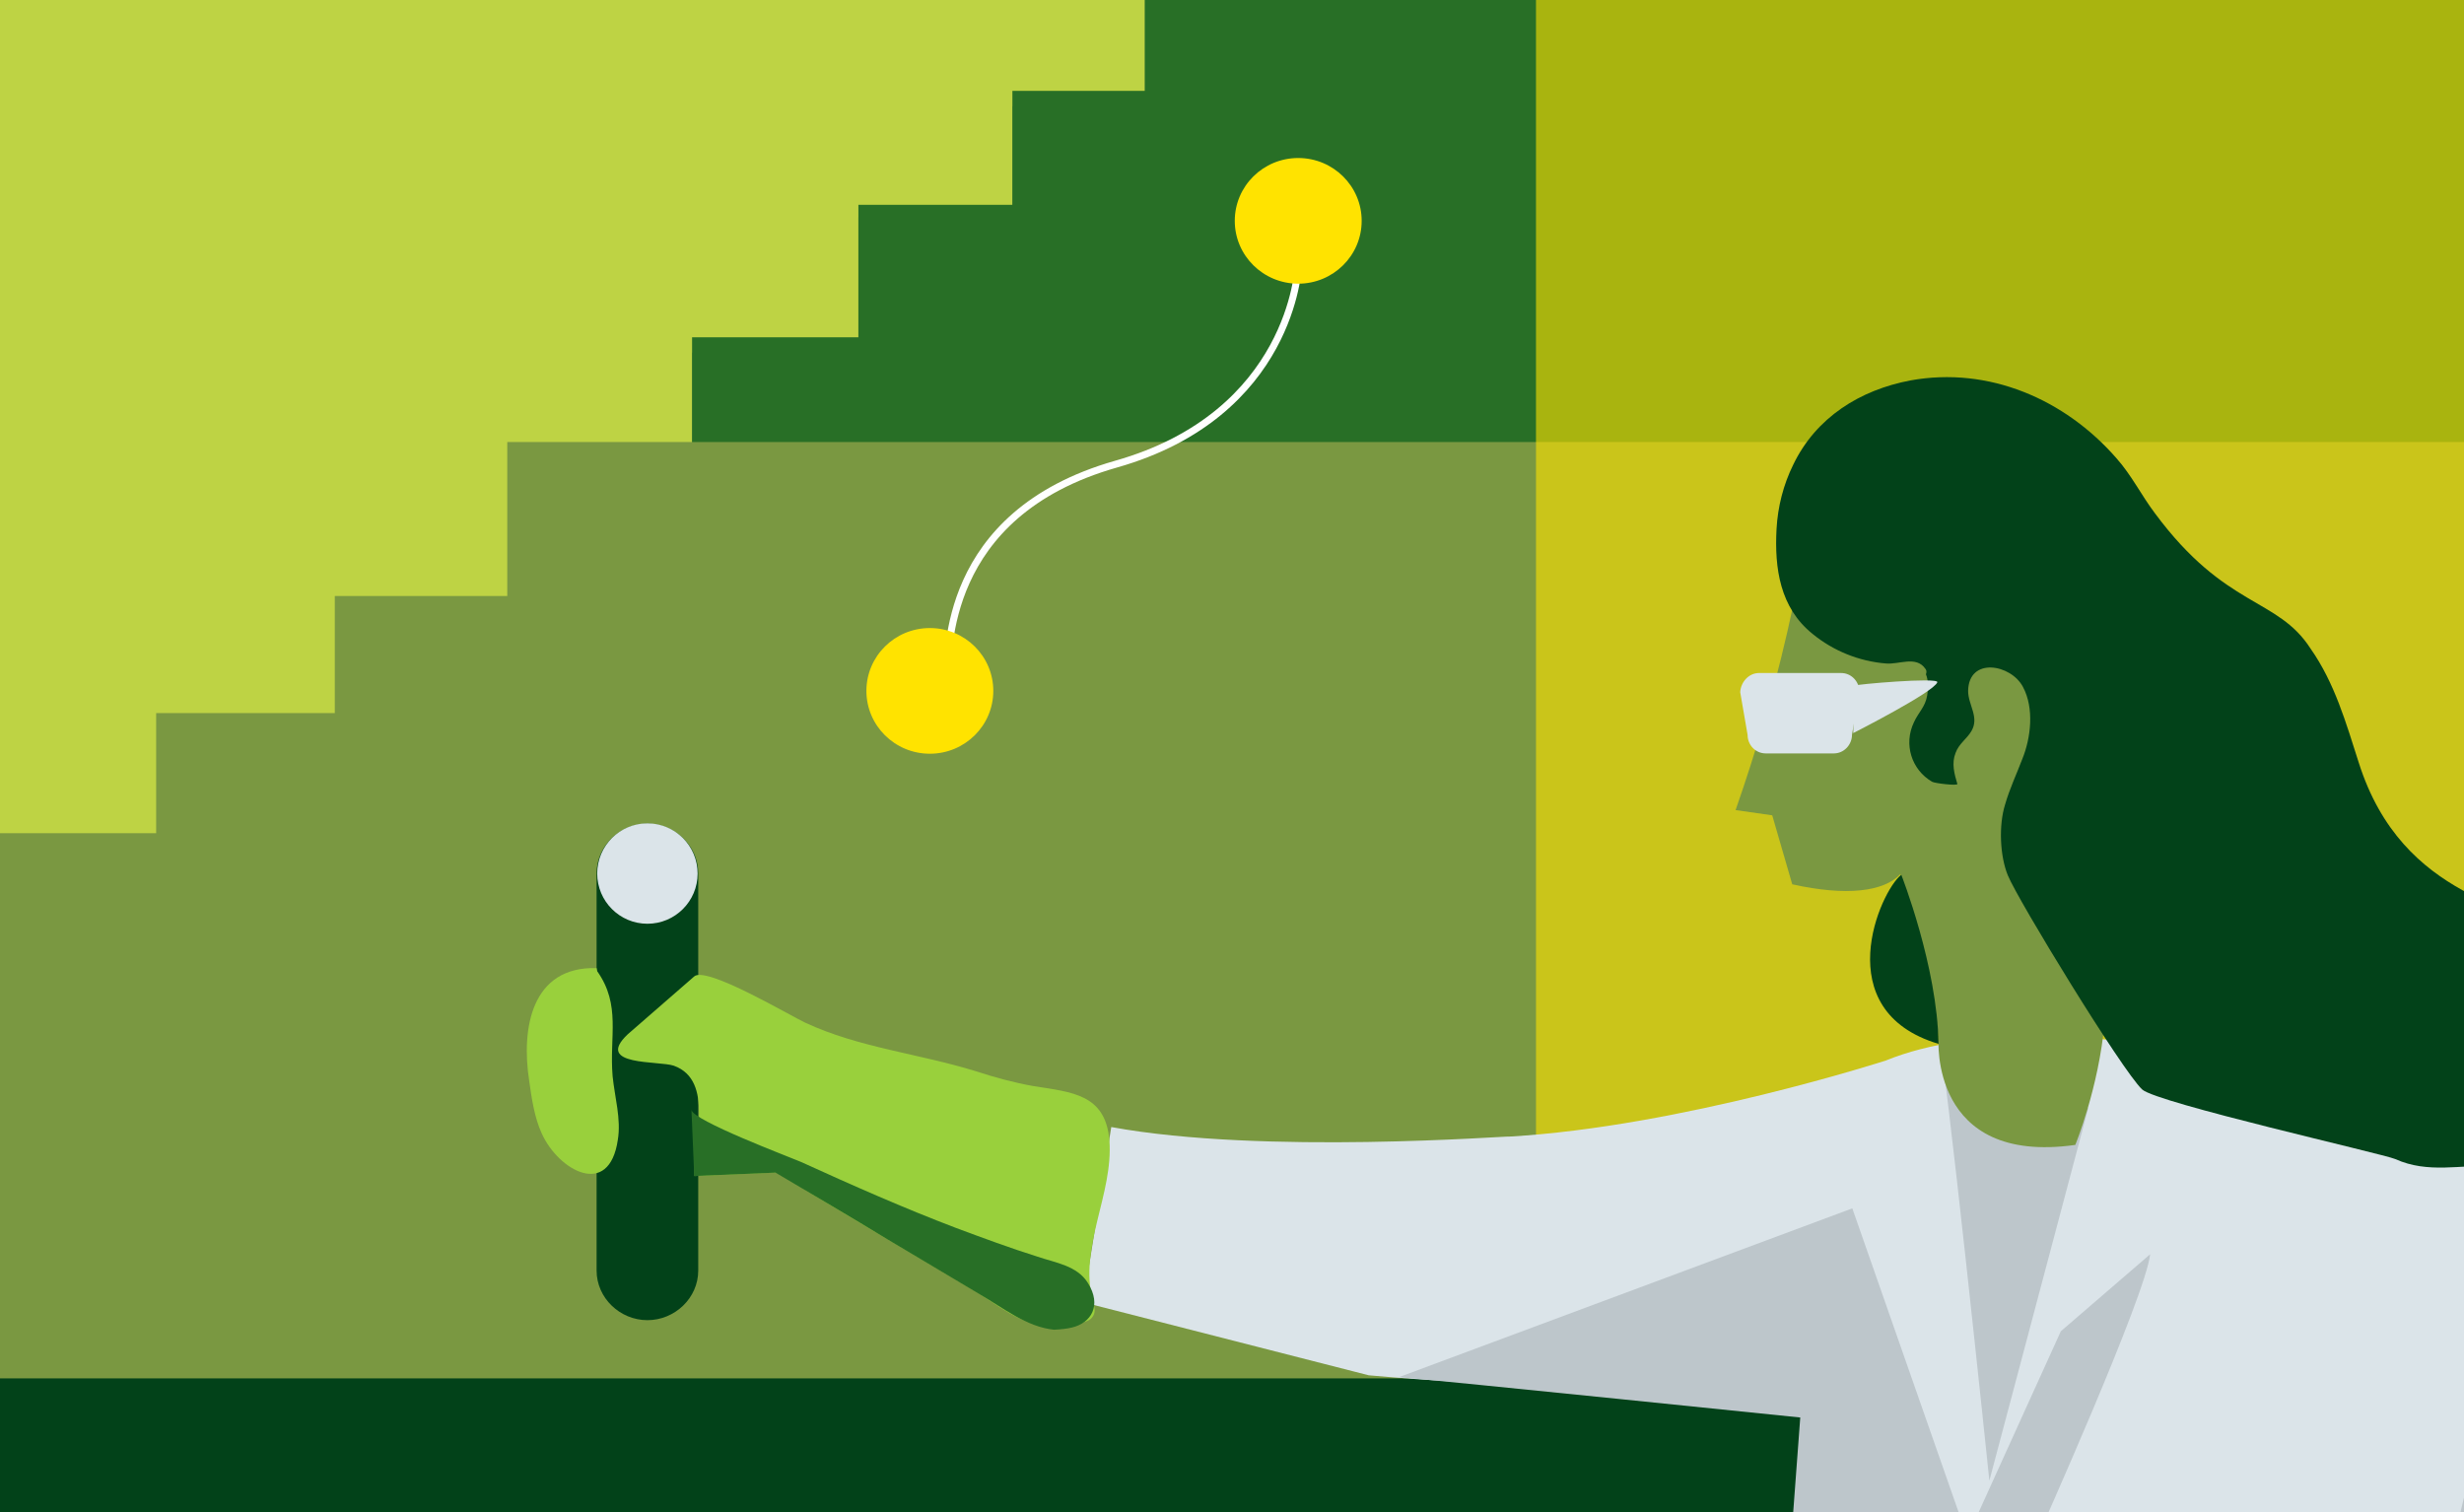 <?xml version="1.0" encoding="UTF-8"?> <!-- Generator: Adobe Illustrator 16.0.0, SVG Export Plug-In . SVG Version: 6.00 Build 0) --> <svg xmlns="http://www.w3.org/2000/svg" xmlns:xlink="http://www.w3.org/1999/xlink" version="1.1" id="Layer_1" x="0px" y="0px" width="800px" height="491px" viewBox="-2073.7 178.5 800 491" style="enable-background:new -2073.7 178.5 800 491;" xml:space="preserve"> <style type="text/css"> <![CDATA[ .st0{clip-path:url(#SVGID_87_);fill:#616DB3;} .st1{clip-path:url(#SVGID_283_);fill:none;stroke:#163D64;stroke-width:2.242;} .st2{clip-path:url(#SVGID_251_);fill:#AEF0FF;} .st3{clip-path:url(#SVGID_203_);fill:none;stroke:#E3505A;stroke-miterlimit:10;} .st4{clip-path:url(#SVGID_147_);fill:#ED843E;} .st5{clip-path:url(#SVGID_285_);fill:none;stroke:#163D64;stroke-width:2.242;} .st6{clip-path:url(#SVGID_49_);fill:#818AC2;} .st7{clip-path:url(#SVGID_105_);fill:#4D4F80;} .st8{clip-path:url(#SVGID_149_);fill:#E7793D;} .st9{clip-path:url(#SVGID_25_);fill:#BDC6CB;} .st10{clip-path:url(#SVGID_289_);fill:none;stroke:#163D64;} .st11{clip-path:url(#SVGID_135_);fill:#F1C180;} .st12{clip-path:url(#SVGID_193_);fill:#DD314B;} .st13{clip-path:url(#SVGID_115_);fill:#EC9F42;} .st14{clip-path:url(#SVGID_117_);fill:#E3505A;} .st15{clip-path:url(#SVGID_159_);fill:#EC9F42;} .st16{clip-path:url(#SVGID_223_);fill:#00A0E2;stroke:#163D64;stroke-width:6.951;} .st17{clip-path:url(#SVGID_197_);fill:none;stroke:#E3505A;stroke-miterlimit:10;} .st18{clip-path:url(#SVGID_31_);fill:#024219;} .st19{clip-path:url(#SVGID_275_);fill:none;stroke:#163D64;} .st20{fill:#4D4F80;} .st21{fill:#E8AB69;} .st22{clip-path:url(#SVGID_45_);fill:#FFE300;} .st23{clip-path:url(#SVGID_125_);fill:#F1C180;} .st24{clip-path:url(#SVGID_195_);fill:#F0B25A;stroke:#E3505A;stroke-miterlimit:10;} .st25{clip-path:url(#SVGID_97_);fill:none;stroke:#FFFFFF;stroke-width:2.262;stroke-miterlimit:10;} .st26{clip-path:url(#SVGID_227_);fill:#FFFFFF;} .st27{clip-path:url(#SVGID_181_);fill:#E7793D;} .st28{clip-path:url(#SVGID_261_);fill:none;stroke:#163D64;stroke-width:2.242;} .st29{clip-path:url(#SVGID_263_);fill:none;stroke:#163D64;stroke-width:2.242;} .st30{clip-path:url(#SVGID_27_);fill:#BDC6CB;} .st31{clip-path:url(#SVGID_93_);fill:#4D4F80;} .st32{clip-path:url(#SVGID_137_);fill:#F1C180;} .st33{clip-path:url(#SVGID_265_);fill:none;stroke:#163D64;stroke-width:2.242;} .st34{fill:#B8DBE0;} .st35{clip-path:url(#SVGID_191_);fill:#EF7F46;} .st36{clip-path:url(#SVGID_267_);fill:none;stroke:#163D64;stroke-width:2.242;} .st37{clip-path:url(#SVGID_221_);fill:#163D64;} .st38{clip-path:url(#SVGID_119_);fill:#E8AB69;} .st39{clip-path:url(#SVGID_243_);fill:#163D64;} .st40{clip-path:url(#SVGID_83_);fill:#4D4F80;} .st41{fill:none;stroke:#FFFFFF;stroke-miterlimit:10;} .st42{clip-path:url(#SVGID_127_);fill:#F1C180;} .st43{clip-path:url(#SVGID_233_);fill:#AEF0FF;} .st44{clip-path:url(#SVGID_295_);fill:none;stroke:#163D64;} .st45{clip-path:url(#SVGID_161_);fill:#E7793D;} .st46{clip-path:url(#SVGID_23_);fill:#024219;} .st47{clip-path:url(#SVGID_255_);fill:#14514F;} .st48{clip-path:url(#SVGID_15_);fill:#FFE300;} .st49{fill:#BED344;} .st50{clip-path:url(#SVGID_29_);fill:#BDC6CB;} .st51{clip-path:url(#SVGID_171_);fill:#EC9F42;} .st52{clip-path:url(#SVGID_199_);fill:#F0B25A;stroke:#E3505A;stroke-width:1.823;stroke-miterlimit:10;} .st53{clip-path:url(#SVGID_151_);fill:#E7793D;} .st54{clip-path:url(#SVGID_287_);fill:none;stroke:#163D64;} .st55{clip-path:url(#SVGID_173_);fill:#E7793D;} .st56{clip-path:url(#SVGID_47_);fill:#333558;} .st57{clip-path:url(#SVGID_201_);fill:#F0B25A;stroke:#E3505A;stroke-width:1.823;stroke-miterlimit:10;} .st58{clip-path:url(#SVGID_35_);fill:#024219;} .st59{clip-path:url(#SVGID_13_);fill:none;stroke:#FFFFFF;stroke-width:2.276;} .st60{clip-path:url(#SVGID_245_);fill:#163D64;} .st61{clip-path:url(#SVGID_19_);fill:#BDC6CB;} .st62{clip-path:url(#SVGID_217_);fill:#00ADEF;} .st63{clip-path:url(#SVGID_21_);fill:#7A9841;} .st64{clip-path:url(#SVGID_231_);fill:none;stroke:#EDEDEB;stroke-width:4.702;stroke-linecap:round;} .st65{clip-path:url(#SVGID_103_);fill:#333558;} .st66{clip-path:url(#SVGID_183_);fill:#EC9F42;} .st67{clip-path:url(#SVGID_129_);fill:#F1C180;} .st68{clip-path:url(#SVGID_55_);fill:#DCE7E9;} .st69{clip-path:url(#SVGID_273_);fill:none;stroke:#163D64;} .st70{clip-path:url(#SVGID_213_);fill:#147789;} .st71{clip-path:url(#SVGID_163_);fill:#E7793D;} .st72{clip-path:url(#SVGID_39_);fill:#99D03C;} .st73{clip-path:url(#SVGID_225_);fill:none;stroke:#DBE4E9;stroke-width:4.702;stroke-linecap:round;} .st74{opacity:0.6;clip-path:url(#SVGID_11_);fill:#FFE300;enable-background:new ;} .st75{clip-path:url(#SVGID_175_);fill:#E7793D;} .st76{fill:#616DB3;} .st77{clip-path:url(#SVGID_81_);fill:#616DB3;} .st78{clip-path:url(#SVGID_247_);fill:#163D64;} .st79{clip-path:url(#SVGID_9_);fill:#286F26;} .st80{clip-path:url(#SVGID_241_);fill:#FFFFFF;} .st81{clip-path:url(#SVGID_91_);fill:#333558;} .st82{fill:none;stroke:#FFFFFF;stroke-miterlimit:10;stroke-dasharray:6.773,6.773;} .st83{clip-path:url(#SVGID_215_);fill:#147789;} .st84{clip-path:url(#SVGID_207_);fill:none;stroke:#E3505A;stroke-miterlimit:10;} .st85{clip-path:url(#SVGID_235_);fill:#B8DBE0;} .st86{fill:none;stroke:#ED8044;stroke-miterlimit:10;} .st87{clip-path:url(#SVGID_187_);fill:#E8AB69;} .st88{clip-path:url(#SVGID_71_);fill:#FFFFFF;} .st89{clip-path:url(#SVGID_77_);fill:#4D4F80;} .st90{clip-path:url(#SVGID_293_);fill:none;stroke:#163D64;} .st91{clip-path:url(#SVGID_153_);fill:#EC9F42;} .st92{opacity:0.2;fill:none;stroke:#BA3542;stroke-miterlimit:10;enable-background:new ;} .st93{clip-path:url(#SVGID_211_);fill:#5DC9D5;} .st94{clip-path:url(#SVGID_279_);fill:none;stroke:#163D64;stroke-width:2.242;} .st95{opacity:0.5;clip-path:url(#SVGID_187_);fill:#F0B25A;enable-background:new ;} .st96{clip-path:url(#SVGID_155_);fill:#E7793D;} .st97{clip-path:url(#SVGID_133_);fill:#E8AB69;} .st98{clip-path:url(#SVGID_33_);fill:none;} .st99{clip-path:url(#SVGID_189_);fill:#E1515A;} .st100{clip-path:url(#SVGID_185_);fill:#F0B25A;} .st101{clip-path:url(#SVGID_249_);fill:#163D64;} .st102{clip-path:url(#SVGID_89_);fill:#4D4F80;} .st103{clip-path:url(#SVGID_37_);fill:#DBE4E9;} .st104{clip-path:url(#SVGID_165_);fill:#EC9F42;} .st105{clip-path:url(#SVGID_51_);fill:none;stroke:#4D4F80;stroke-miterlimit:10;} .st106{clip-path:url(#SVGID_107_);} .st107{clip-path:url(#SVGID_139_);} .st108{clip-path:url(#SVGID_141_);} .st109{clip-path:url(#SVGID_143_);} .st110{clip-path:url(#SVGID_145_);} .st111{clip-path:url(#SVGID_187_);} .st112{clip-path:url(#SVGID_167_);fill:#E7793D;} .st113{clip-path:url(#SVGID_109_);fill:#FFC8A0;} .st114{clip-path:url(#SVGID_271_);fill:none;stroke:#163D64;} .st115{clip-path:url(#SVGID_237_);fill:#B8DBE0;} .st116{clip-path:url(#SVGID_131_);fill:#F1C180;} .st117{clip-path:url(#SVGID_73_);fill:#FFFFFF;} .st118{clip-path:url(#SVGID_239_);fill:#163D64;} .st119{clip-path:url(#SVGID_95_);fill:#616DB3;} .st120{clip-path:url(#SVGID_7_);fill:#024219;} .st121{clip-path:url(#SVGID_277_);fill:none;stroke:#163D64;} .st122{clip-path:url(#SVGID_79_);fill:#4D4F80;} .st123{clip-path:url(#SVGID_111_);fill:#EEA971;} .st124{clip-path:url(#SVGID_177_);fill:#EC9F42;} .st125{clip-path:url(#SVGID_57_);fill:#818AC2;} .st126{clip-path:url(#SVGID_205_);fill:none;stroke:#E3505A;stroke-miterlimit:10;} .st127{clip-path:url(#SVGID_41_);fill:#99D03C;} .st128{clip-path:url(#SVGID_53_);fill:#C0C4E1;} .st129{clip-path:url(#SVGID_157_);fill:#E7793D;} .st130{clip-path:url(#SVGID_179_);fill:#E7793D;} .st131{clip-path:url(#SVGID_99_);fill:none;stroke:#FFFFFF;stroke-miterlimit:10;} .st132{clip-path:url(#SVGID_121_);fill:#F1C180;} .st133{clip-path:url(#SVGID_43_);fill:#286F26;} .st134{clip-path:url(#SVGID_253_);fill:#00ADEF;} .st135{clip-path:url(#SVGID_63_);fill:#FFFFFF;} .st136{clip-path:url(#SVGID_85_);fill:#616DB3;} .st137{clip-path:url(#SVGID_257_);fill:none;stroke:#163D64;stroke-width:2.242;} .st138{clip-path:url(#SVGID_229_);fill:none;stroke:#EDEDEB;stroke-width:4.702;stroke-linecap:round;} .st139{clip-path:url(#SVGID_187_);fill:#F0B25A;} .st140{clip-path:url(#SVGID_17_);fill:#DBE4E9;} .st141{clip-path:url(#SVGID_269_);fill:none;stroke:#163D64;} .st142{display:none;} .st143{fill:none;stroke:#AEF0FF;stroke-miterlimit:10;} .st144{clip-path:url(#SVGID_61_);} .st145{clip-path:url(#SVGID_65_);} .st146{clip-path:url(#SVGID_67_);} .st147{clip-path:url(#SVGID_69_);} .st148{clip-path:url(#SVGID_259_);fill:none;stroke:#163D64;stroke-width:2.242;} .st149{clip-path:url(#SVGID_5_);fill:#7A9841;} .st150{clip-path:url(#SVGID_169_);fill:#E7793D;} .st151{clip-path:url(#SVGID_101_);fill:none;stroke:#FFFFFF;stroke-width:2.262;stroke-miterlimit:10;} .st152{fill:#DBE4E9;} .st153{clip-path:url(#SVGID_59_);fill:#4D4F80;} .st154{clip-path:url(#SVGID_75_);fill:#FFFFFF;} .st155{clip-path:url(#SVGID_219_);fill:#175B59;} .st156{clip-path:url(#SVGID_113_);fill:#EEA971;} .st157{clip-path:url(#SVGID_291_);fill:none;stroke:#163D64;} .st158{clip-path:url(#SVGID_281_);fill:none;stroke:#163D64;stroke-width:2.242;} .st159{clip-path:url(#SVGID_209_);fill:#E3505A;} .st160{clip-path:url(#SVGID_123_);fill:#F1C180;} ]]> </style> <g> <g id="Our_BUsiness_3_"> <g> <g> <rect id="SVGID_2_" x="-2075" y="178" class="st49" width="802" height="493"></rect> </g> <g> <g> <g> <defs> <rect id="SVGID_1_" x="-2075" y="178" width="802" height="493"></rect> </defs> <clipPath id="SVGID_5_"> <use xlink:href="#SVGID_1_" style="overflow:visible;"></use> </clipPath> <polyline class="st149" points="-1639,169 -1702,169 -1702,213 -1745,213 -1745,249 -1795,249 -1795,293 -1849,293 -1849,322 -1909,322 -1909,372 -1965,372 -1965,410 -2023,410 -2023,449 -2075,449 -2075,749 -1260,749 -1260,169.9 -1644.4,168 "></polyline> </g> </g> </g> <g> <g> <g> <defs> <rect id="SVGID_6_" x="-2075" y="178" width="802" height="493"></rect> </defs> <clipPath id="SVGID_7_"> <use xlink:href="#SVGID_6_" style="overflow:visible;"></use> </clipPath> <rect x="-2075" y="626" class="st120" width="815" height="118"></rect> </g> </g> </g> <g> <g> <g> <defs> <rect id="SVGID_8_" x="-2075" y="178" width="802" height="493"></rect> </defs> <clipPath id="SVGID_9_"> <use xlink:href="#SVGID_8_" style="overflow:visible;"></use> </clipPath> <polygon class="st79" points="-1639.4,165 -1702,165 -1702,208 -1745,208 -1745,245 -1795,245 -1795,288 -1849,288 -1849,322 -1908.4,322 -1908.4,322 -1260,322 -1260,165.5 -1644.4,163.9 "></polygon> </g> </g> </g> <g> <g> <g> <defs> <rect id="SVGID_10_" x="-2075" y="178" width="802" height="493"></rect> </defs> <clipPath id="SVGID_11_"> <use xlink:href="#SVGID_10_" style="overflow:visible;"></use> </clipPath> <polygon class="st74" points="-1575,626 -1243,626 -1243,166.2 -1575,164.9 "></polygon> </g> </g> </g> <g> <g> <g> <defs> <rect id="SVGID_12_" x="-2075" y="178" width="802" height="493"></rect> </defs> <clipPath id="SVGID_13_"> <use xlink:href="#SVGID_12_" style="overflow:visible;"></use> </clipPath> <path class="st59" d="M-1652.2,265.2c0,0-2,47.8-59.2,64c-57.2,16.3-53.8,62.5-55.1,68"></path> </g> </g> </g> <g> <g> <g> <defs> <rect id="SVGID_14_" x="-2075" y="178" width="802" height="493"></rect> </defs> <clipPath id="SVGID_15_"> <use xlink:href="#SVGID_14_" style="overflow:visible;"></use> </clipPath> <ellipse class="st48" cx="-1771.8" cy="402.8" rx="20.6" ry="20.4"></ellipse> </g> </g> </g> <g> <g> <g> <defs> <rect id="SVGID_16_" x="-2075" y="178" width="802" height="493"></rect> </defs> <clipPath id="SVGID_17_"> <use xlink:href="#SVGID_16_" style="overflow:visible;"></use> </clipPath> <path class="st140" d="M-1712.9,544.4l-9.1,56.9l88.4,22.6l4.3,1.1c0,0,45.5,4.3,87.6,3.7l54.6,3.7l-5.6,81.7h225.4h8.5 c0,0,10.8-121.4-8-152c-18.9-30.6-138.3-62.3-194.6-39.3c0,0-66.5,21.5-122.3,24.7C-1583.7,547.2-1663.4,553.5-1712.9,544.4z"></path> </g> </g> </g> <g> <g> <g> <defs> <rect id="SVGID_18_" x="-2075" y="178" width="802" height="493"></rect> </defs> <clipPath id="SVGID_19_"> <use xlink:href="#SVGID_18_" style="overflow:visible;"></use> </clipPath> <path class="st61" d="M-1444.3,515.9c1.7,1.1,16.5,143.3,16.5,143.3l32.1-120.9L-1444.3,515.9z"></path> </g> </g> </g> <g> <g> <g> <defs> <rect id="SVGID_20_" x="-2075" y="178" width="802" height="493"></rect> </defs> <clipPath id="SVGID_21_"> <use xlink:href="#SVGID_20_" style="overflow:visible;"></use> </clipPath> <path class="st63" d="M-1490.9,371.8c0,0-5.4,30-19.3,69.7l11.9,1.7c0,0,6.3,21.7,6.5,22.4c17.6,3.9,29.7,2.4,35.1-3.3 c0,0,10.8,33,12.4,53.4c0,0-3,41.2,44.4,34.5c0,0,7.6-18.5,9.5-39.7c1.7-21.5,6.9-89.9,7.6-87.3c0.7,2.6-45.5-63-47-63 c-1.5,0-22.1-4.6-22.1-4.6L-1490.9,371.8z"></path> </g> </g> </g> <g> <g> <g> <defs> <rect id="SVGID_22_" x="-2075" y="178" width="802" height="493"></rect> </defs> <clipPath id="SVGID_23_"> <use xlink:href="#SVGID_22_" style="overflow:visible;"></use> </clipPath> <path class="st46" d="M-1448.6,395.6c-3-4.3-8.5-1.3-12.8-1.7c-8.7-0.7-17.1-4.1-23.8-9.6c-10.6-8.5-12.4-21.3-11.7-34.1 c0.4-7.2,2.2-14.3,5.4-20.8c7.4-15.4,21.7-24.3,38.1-27.4c25.4-4.6,50.1,6.1,66.8,25.2c5,5.6,8.2,12.2,12.6,18 c23,31,39.7,27.1,50.5,43.9c7.8,11.1,11.5,24.1,15.6,36.9c14.3,45.2,53.1,46.2,67.6,58c9.5,7.6,15.2,21.3,19.5,32.6 c3,7.8,3.7,21.5-4.3,26.3c-7.8,4.6-16.9,10.6-25.6,13.2c-4.3,1.3-8.5,1.1-13,0.9c-11.1-0.4-21.7,2.6-32.3-2.2 c-3.9-1.7-77.4-18.2-82.2-22.6c-6.5-6.1-40.3-61.4-43.6-69.5c-2.6-6.3-3-16.3-0.9-23c1.5-5.2,3.7-9.8,5.6-14.8 c2.8-6.9,3.9-16.5,0.2-23.4c-3.9-7.4-17.6-9.8-17.8,1.3c0,4.6,3.7,8.5,1.1,13c-1.5,2.6-4.1,4.1-5.2,7.2 c-1.3,3.3-0.4,6.7,0.6,10c0.2,0.7-7.4-0.2-8.2-0.7c-6.7-3.9-9.3-12.2-5.9-19.3c1.5-3.3,3.7-5,4.3-8.7c0.4-2.2,0.4-5-0.4-6.9 C-1448,396.3-1448.4,395.9-1448.6,395.6z"></path> </g> </g> </g> <g> <g> <g> <defs> <rect id="SVGID_24_" x="-2075" y="178" width="802" height="493"></rect> </defs> <clipPath id="SVGID_25_"> <use xlink:href="#SVGID_24_" style="overflow:visible;"></use> </clipPath> <path class="st9" d="M-1287.4,714h19.9h8.5c0,0,7.8-87.5-1.3-132.6C-1261.6,606.1-1267.2,649-1287.4,714z"></path> </g> </g> </g> <g> <g> <g> <defs> <rect id="SVGID_26_" x="-2075" y="178" width="802" height="493"></rect> </defs> <clipPath id="SVGID_27_"> <use xlink:href="#SVGID_26_" style="overflow:visible;"></use> </clipPath> <path class="st30" d="M-1422.2,714l-50.1-143.2l-147.2,54.8c15.6,1.3,130.3,13.1,130.3,13.1l-5.6,75.2H-1422.2L-1422.2,714z"></path> </g> </g> </g> <g> <g> <g> <defs> <rect id="SVGID_28_" x="-2075" y="178" width="802" height="493"></rect> </defs> <clipPath id="SVGID_29_"> <use xlink:href="#SVGID_28_" style="overflow:visible;"></use> </clipPath> <path class="st50" d="M-1375.6,585.7l-29,25l-30.1,66.3h22.8C-1412,677-1377.1,599.4-1375.6,585.7z"></path> </g> </g> </g> <g> <g> <g> <defs> <rect id="SVGID_30_" x="-2075" y="178" width="802" height="493"></rect> </defs> <clipPath id="SVGID_31_"> <use xlink:href="#SVGID_30_" style="overflow:visible;"></use> </clipPath> <path class="st18" d="M-1444.3,517.4c-0.4-25.2-12.1-54.9-12.1-54.9C-1463.2,467.7-1480.5,506.6-1444.3,517.4z"></path> </g> </g> </g> <g> <g> <g> <defs> <rect id="SVGID_32_" x="-2075" y="178" width="802" height="493"></rect> </defs> <clipPath id="SVGID_33_"> <use xlink:href="#SVGID_32_" style="overflow:visible;"></use> </clipPath> <line class="st98" x1="-1864" y1="462" x2="-1864" y2="591"></line> </g> </g> </g> <g> <g> <g> <defs> <rect id="SVGID_34_" x="-2075" y="178" width="802" height="493"></rect> </defs> <clipPath id="SVGID_35_"> <use xlink:href="#SVGID_34_" style="overflow:visible;"></use> </clipPath> <path class="st58" d="M-1863.5,607.1c-8.9,0-16.5-7.2-16.5-16.1v-129c0-8.9,7.6-16.1,16.5-16.1c8.9,0,16.5,7.2,16.5,16.1v129 C-1847,599.9-1854.6,607.1-1863.5,607.1z"></path> </g> </g> </g> <g> <g> <g> <defs> <rect id="SVGID_36_" x="-2075" y="178" width="802" height="493"></rect> </defs> <clipPath id="SVGID_37_"> <use xlink:href="#SVGID_36_" style="overflow:visible;"></use> </clipPath> <ellipse class="st103" cx="-1863.5" cy="462.1" rx="16.3" ry="16.3"></ellipse> </g> </g> </g> <g> <g> <g> <defs> <rect id="SVGID_38_" x="-2075" y="178" width="802" height="493"></rect> </defs> <clipPath id="SVGID_39_"> <use xlink:href="#SVGID_38_" style="overflow:visible;"></use> </clipPath> <path class="st72" d="M-1848.3,495.5c3.9-3.5,31.6,13,36,15c17.6,8.2,36.8,10,55.5,15.8c6.1,2,12.4,3.7,18.6,4.8 c12.6,2,23.4,2.6,24.7,17.6c1.3,17.6-10,34.7-5.4,52.1c0.4,1.5,0.9,3,0.4,4.3c-0.9,2.6-4.1,3-6.9,3 c-6.3,0.2-11.5,0.9-17.1-1.5c-4.8-2.2-9.3-5.6-13.9-8.5c-10-5.9-19.7-11.7-29.7-17.6c-8.5-5-16.7-10-25.1-15 c-2.2-1.3-8-6.5-10.6-6.3c-8.9,0.4-17.8,0.7-26.4,1.1c-0.4-11.3,6.5-31-6.7-35.8c-4.8-1.7-26,0.2-15-10.2L-1848.3,495.5z"></path> </g> </g> </g> <g> <g> <g> <defs> <rect id="SVGID_40_" x="-2075" y="178" width="802" height="493"></rect> </defs> <clipPath id="SVGID_41_"> <use xlink:href="#SVGID_40_" style="overflow:visible;"></use> </clipPath> <path class="st127" d="M-1879.8,493.8c7.8,11.1,3.9,21.1,5,34.1c0.7,6.9,2.8,13.9,1.7,20.6c-2.8,19.3-19.3,10-24.7-2 c-2.4-5.2-3.3-11.5-4.1-17.2c-2.6-16.9,0.7-37.1,21.9-36.5"></path> </g> </g> </g> <g> <g> <g> <defs> <rect id="SVGID_42_" x="-2075" y="178" width="802" height="493"></rect> </defs> <clipPath id="SVGID_43_"> <use xlink:href="#SVGID_42_" style="overflow:visible;"></use> </clipPath> <path class="st133" d="M-1725.7,609.5c6.3-1.5,9.8-7.2,5.2-14.5c-3.5-5.6-10.4-6.5-16.3-8.5c-8.9-2.8-17.8-6.1-26.4-9.3 c-17.1-6.5-33.8-13.9-50.5-21.5c-3.5-1.5-35.3-13.5-35.5-16.9l0.9,21.5l26.4-1.1c12.1,7.2,24.3,14.3,36.4,21.7 c10,5.9,19.9,11.9,29.9,17.8c7.4,4.3,15.2,10.6,24.1,11.5C-1729.3,610.1-1727.4,609.9-1725.7,609.5z"></path> </g> </g> </g> <g> <g> <g> <defs> <rect id="SVGID_44_" x="-2075" y="178" width="802" height="493"></rect> </defs> <clipPath id="SVGID_45_"> <use xlink:href="#SVGID_44_" style="overflow:visible;"></use> </clipPath> <ellipse class="st22" cx="-1652.2" cy="250.2" rx="20.6" ry="20.4"></ellipse> </g> </g> </g> </g> </g> <g> <path class="st152" d="M-1502.6,397h26.7c3.3,0,5.9,2.8,5.9,6.1l-2.4,13.9c0,3.3-2.6,6.1-5.9,6.1h-22.1c-3.3,0-5.9-2.7-5.9-6 l-2.4-13.9C-1508.5,399.9-1505.9,397-1502.6,397L-1502.6,397z"></path> </g> <path class="st152" d="M-1472,416.5l0.4-15.4c0-0.4,27.5-2.8,26.9-1.1C-1445.8,403.2-1472,416.5-1472,416.5z"></path> </g> <g> <g> <g> <g> <defs> <rect id="SVGID_52_" x="-2948" y="178" width="803" height="493"></rect> </defs> <clipPath id="SVGID_47_"> <use xlink:href="#SVGID_52_" style="overflow:visible;"></use> </clipPath> <path style="clip-path:url(#SVGID_47_);fill:#C0C4E1;" d="M-1796.5,958h-830.3c-141.9,0-258.2-118.1-258.2-261.9V556 c0-143.6,116.2-259,258.2-259h830.3c141.9,0,257.5,115.3,257.5,259v140.1C-1539,839.9-1654.6,958-1796.5,958z"></path> </g> </g> <g> <g> <defs> <rect id="SVGID_60_" x="-2948" y="178" width="803" height="493"></rect> </defs> <clipPath id="SVGID_49_"> <use xlink:href="#SVGID_60_" style="overflow:visible;"></use> </clipPath> <g style="clip-path:url(#SVGID_49_);"> <g id="Our_BUsiness_4_"> </g> </g> </g> </g> </g> </g> </svg> 